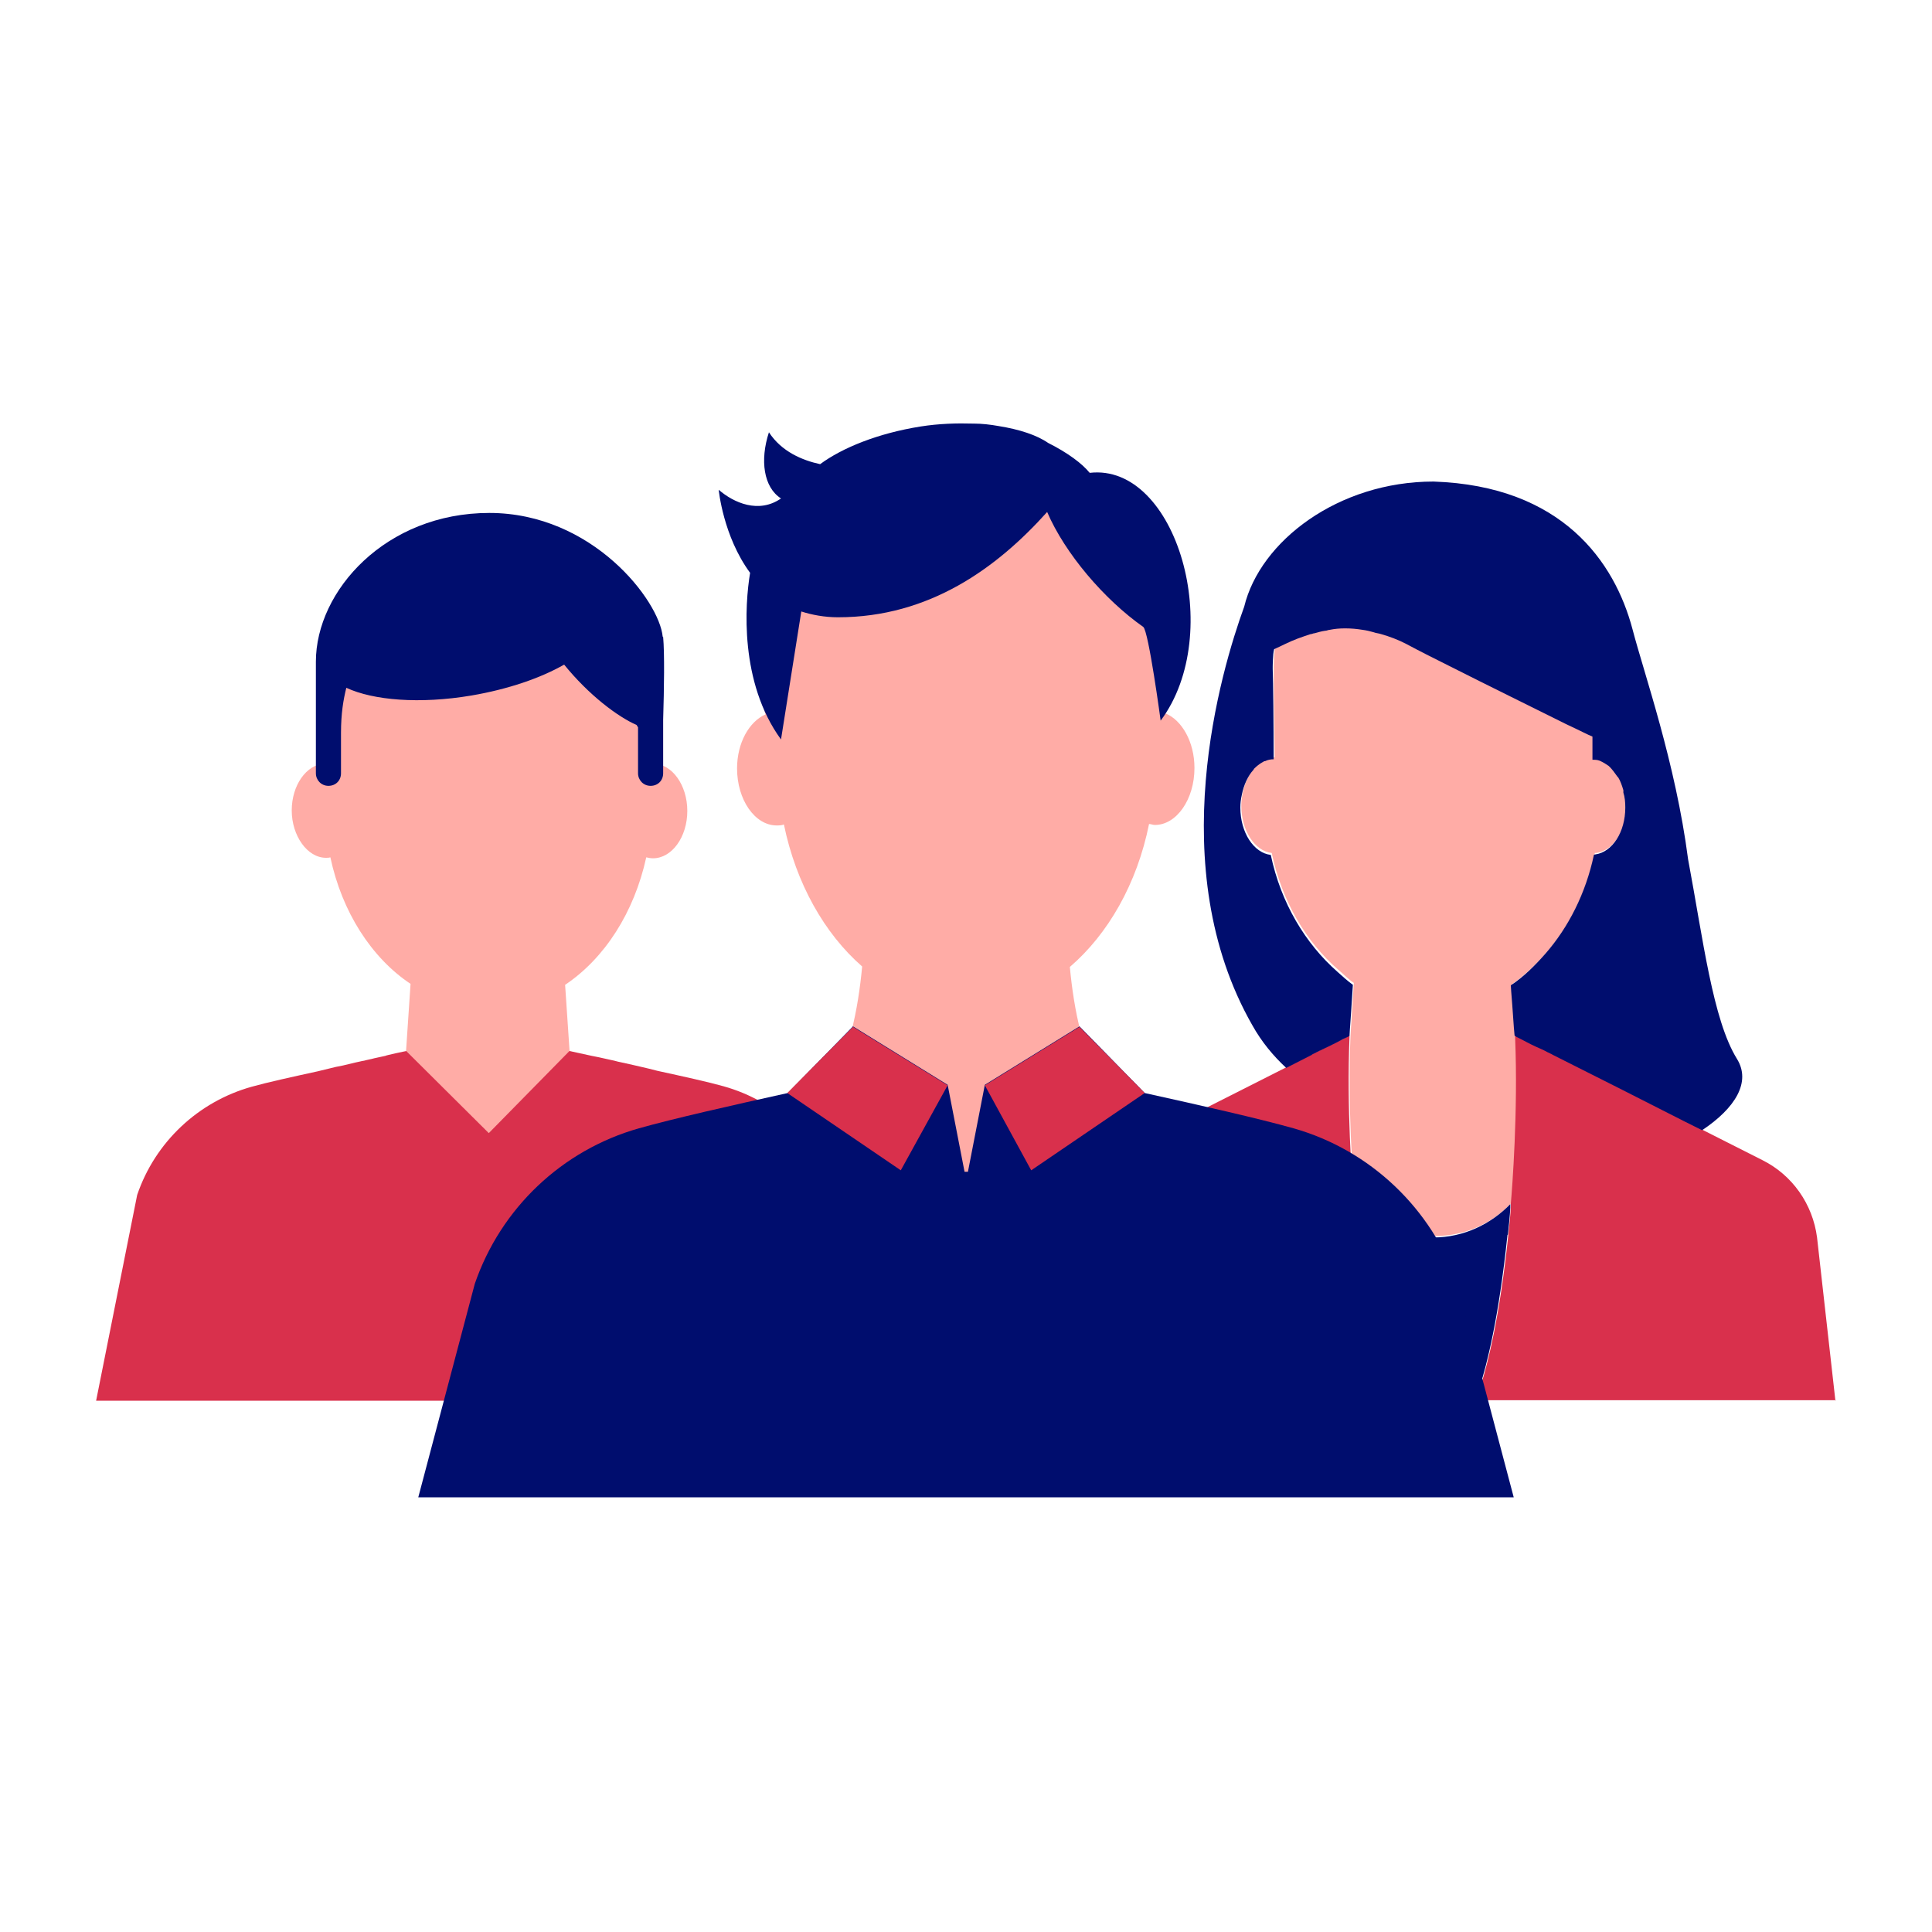 <?xml version="1.0" encoding="UTF-8"?><svg xmlns="http://www.w3.org/2000/svg" viewBox="0 0 40 40" focusable="false" aria-hidden="true"><g id="uuid-03ab7c27-64ff-4777-889b-f2a612047e1c"><rect width="40" height="40" fill="none"/></g><g id="uuid-c61ca647-a5a6-4716-b072-507b2383559f"><g><g><polygon points="25.71 16.44 25.71 16.44 25.71 16.43 25.71 16.44" fill="none"/><path d="M33.63,16.39s0,0,0,0c0-.01,0-.03,0-.04h0s0,.03,0,.04c0,0,0,0,0,0Z" fill="none"/><path d="M25.95,15.92s0-.01,.01-.01c0,0,0,0-.01,.01Z" fill="none"/><path d="M33.51,16.08s0-.02-.01-.02c0,0,0,0,0,0s0,0,0,0c0,0,0,.02,.01,.02h0Z" fill="none"/><path d="M27.84,12.98c-.11,0-.21,.01-.31,.03h0c.1-.02,.2-.03,.31-.03,0,0,0,0,0,0Z" fill="none"/><path d="M28.21,13.01c-.12-.02-.24-.03-.35-.02h0c.11,0,.23,0,.35,.02h0Z" fill="none"/><path d="M27.43,13.03c-.07,.01-.14,.03-.21,.05h0c.07-.02,.14-.04,.21-.05,0,0,0,0,0,0Z" fill="none"/><path d="M33.32,15.85s0,0,.01,0c0,0,0,0-.01,0Z" fill="none"/><path d="M27.13,13.11c-.09,.03-.17,.06-.25,.09h0c.08-.03,.17-.06,.25-.09,0,0,0,0,0,0Z" fill="none"/><path d="M26.14,15.77s.02,0,.03-.01c-.01,0-.02,0-.03,.01Z" fill="none"/><path d="M28.6,13.09c-.05-.02-.11-.03-.16-.04,.05,.01,.11,.02,.16,.04,0,0,0,0,0,0Z" fill="none"/><polygon points="33.12 15.73 33.12 15.73 33.12 15.73 33.12 15.73 33.12 15.73" fill="none"/></g><g><path d="M27.94,21.43s0,.03,0,.05l.03-.5c-.02,.25-.03,.47-.03,.44Z" fill="none"/><path d="M27.54,21.65c-.14,.07-.28,.14-.35,.17,.06-.03,.2-.1,.35-.17Z" fill="none"/><path d="M26.32,17.68s0,0,0,0c.22,1,.72,1.84,1.38,2.42-.66-.58-1.16-1.42-1.38-2.42Z" fill="none"/><path d="M32.02,19.73c.47-.55,.83-1.24,1-2.04,.01,0,.02,0,.03-.01,0,0-.02,0-.03,0-.17,.81-.53,1.51-1,2.06Z" fill="none"/><path d="M31.91,21.71c-.13-.06-.29-.14-.41-.2,.11,.06,.27,.14,.41,.2Z" fill="none"/><path d="M27.9,21.46s-.13,.07-.22,.11c.09-.05,.17-.09,.22-.11Z" fill="none"/><path d="M31.37,21.51s0-.05,0-.08c0,.06-.02-.32-.05-.63l.05,.72Z" fill="none"/><path d="M31.3,20.38c.26-.18,.5-.41,.72-.66,.47-.55,.83-1.25,1-2.06,0,0,.02,0,.03,0,.35-.05,.62-.46,.62-.97,0-.11-.02-.21-.04-.31,0-.02,0-.03,0-.05-.03-.09-.06-.18-.11-.27,0,0-.01-.02-.02-.02-.05-.08-.1-.15-.16-.2,0,0,0,0-.01-.01-.06-.05-.13-.09-.19-.11h0s-.09-.03-.15-.03v-.48c-.07-.03-.27-.13-.55-.26-.6-.3-1.58-.78-2.47-1.23-.29-.15-.57-.29-.82-.42-.19-.1-.36-.16-.53-.21-.06-.02-.11-.03-.16-.04-.08-.02-.16-.04-.23-.05-.12-.02-.24-.03-.35-.03,0,0-.01,0-.02,0-.11,0-.21,.01-.31,.03-.03,0-.06,.02-.1,.02-.07,.02-.14,.03-.21,.05-.03,0-.06,.02-.09,.02-.09,.03-.17,.06-.26,.09-.19,.08-.35,.16-.49,.22-.02,.1-.03,.37-.03,.4,0,.28,.01,1.19,.02,1.88h0c-.06,0-.12,.01-.18,.04,0,0-.02,0-.02,0-.01,0-.02,.01-.03,.02-.06,.03-.12,.08-.18,.14,0,0,0,.01-.01,.02-.11,.13-.2,.31-.24,.51h0c-.02,.09-.03,.18-.03,.27,0,.52,.28,.94,.63,.98,0,0,0,0,0,0,0,0,0,0,0,0,.21,1,.71,1.84,1.38,2.42,.11,.09,.21,.2,.32,.27,0,0-.02,.32-.04,.61l-.03,.5c-.06,1.44,.05,2.94,.09,3.38,.4,.46,.99,.75,1.66,.75,.64,0,1.19-.27,1.59-.69,.03-.34,.15-1.91,.09-3.41l-.05-.72c-.02-.22-.03-.41-.03-.41Z" fill="#ffaca6"/><path d="M31.22,25.56c.02-.19,.04-.38,.05-.56,0,0,0-.03,0-.07-.4,.41-.96,.69-1.59,.69-.67,0-1.26-.3-1.66-.75,0,.08,.01,.14,.01,.14,.01,.18,.03,.37,.05,.56,.26,2.52,.52,3.13,.52,3.13h2.04c.14-.44,.39-1.4,.57-3.13Z" fill="#000d6e"/><path d="M28.04,25s0-.06-.01-.14c-.04-.44-.15-1.94-.09-3.38,0-.02,0-.03,0-.05,0,0-.02,.02-.04,.03-.05,.03-.13,.07-.22,.11-.05,.02-.09,.05-.14,.07-.14,.07-.28,.14-.35,.17-.02,0-.03,.02-.03,.02l-4.33,2.19c-.62,.31-1.04,.91-1.13,1.6l-.38,3.07h7.3s-.26-.6-.52-3.13c-.02-.19-.04-.38-.05-.56Z" fill="#d9304c"/><path d="M38,29l-.38-3.38c-.09-.69-.51-1.29-1.13-1.6l-4.33-2.19s-.05-.02-.12-.06c-.04-.02-.08-.04-.12-.06-.13-.06-.29-.14-.41-.2-.07-.04-.13-.07-.14-.08,0,.03,0,.05,0,.08,.06,1.5-.06,3.07-.09,3.41,0,.04,0,.07,0,.07-.01,.18-.03,.37-.05,.56-.18,1.73-.43,2.68-.57,3.13-.07,.2-.11,.31-.11,.31h7.46Z" fill="#d9304c"/><path d="M27.54,21.65s.1-.05,.14-.07c.09-.05,.17-.09,.22-.11,.02-.01,.04-.02,.04-.03,0,.03,.01-.2,.03-.44,.02-.29,.04-.61,.04-.61-.11-.08-.22-.18-.32-.27-.66-.58-1.17-1.42-1.38-2.42,0,0,0,0,0,0-.35-.04-.63-.46-.63-.98,0-.09,.01-.17,.03-.26h0c.04-.21,.13-.4,.24-.52,0,0,.01-.01,.01-.02,.06-.06,.11-.1,.18-.14,.01,0,.02-.01,.03-.02,0,0,.02,0,.02,0,.06-.03,.12-.04,.18-.04h0c0-.69-.01-1.6-.02-1.88,0-.03,0-.3,.03-.4,.14-.06,.3-.15,.49-.22,.08-.03,.17-.06,.26-.09,.03,0,.06-.02,.09-.02,.07-.02,.14-.04,.21-.05,.04,0,.07-.02,.1-.02,.1-.02,.2-.03,.31-.03,0,0,.01,0,.02,0,.11,0,.23,.01,.35,.03,.08,.01,.16,.03,.23,.05,.05,.02,.1,.02,.16,.04,.17,.05,.34,.11,.53,.21,.26,.14,.54,.28,.82,.42,.89,.45,1.87,.93,2.47,1.23,.28,.13,.47,.23,.55,.26v.48c.05,0,.1,0,.15,.02h0c.07,.03,.13,.07,.19,.11,0,0,0,.01,.01,.01,.06,.06,.11,.13,.16,.2,0,0,.01,.02,.02,.02,.05,.08,.08,.17,.11,.27,0,.02,0,.03,0,.05,.03,.09,.04,.2,.04,.31,0,.51-.27,.92-.62,.97,0,0-.02,0-.03,.01-.17,.8-.53,1.5-1,2.04-.22,.25-.45,.48-.72,.66,0,0,.01,.19,.03,.41,.02,.32,.05,.69,.05,.63,0,.01,.06,.04,.14,.08,.11,.06,.27,.14,.41,.2,.04,.02,.09,.04,.12,.06,.07,.03,.12,.06,.12,.06l1.41,.71h0s1.3,.66,1.3,.66l.38,.19c.69-.46,1.02-1,.72-1.48-.5-.81-.7-2.48-1.01-4.13-.26-2-.91-3.84-1.15-4.76-.37-1.4-1.46-2.97-4.12-3.06-1.97,0-3.59,1.23-3.92,2.59-.48,1.32-1.7,5.4,.17,8.67,.19,.34,.43,.63,.7,.88l.51-.26s.01,0,.03-.02c.06-.03,.2-.1,.35-.17Z" fill="#000d6e"/></g><path d="M13.52,15.8s-.01,0-.02,0c0-.32,0-.64,0-.95,0-.67,.05-1.33-.3-1.93-.02-.03-.04-.06-.05-.09-.02-.03-.04-.06-.06-.08-.56-.86-1.67-1.55-2.99-1.56-.89,0-1.78,.34-2.45,.93-.34,.3-.62,.68-.78,1.11-.15,.39-.15,.77-.15,1.18,0,.47,0,.93,0,1.4-.38,.02-.68,.45-.68,.97s.32,.98,.71,.98c.03,0,.06,0,.09-.01,.24,1.13,.85,2.08,1.66,2.62l-.27,4.03s.68,.7,1.87,.7,1.91-.7,1.87-.7l-.27-4.01c.82-.55,1.43-1.5,1.68-2.64,.04,.01,.09,.02,.14,.02,.39,0,.71-.44,.71-.98s-.32-.98-.71-.98Z" fill="#ffaca6"/><path d="M17.35,24.73c-.37-1.09-1.26-1.93-2.37-2.24-.32-.09-.82-.2-1.37-.32-.11-.03-.24-.06-.37-.09-.04-.01-.09-.02-.13-.03-.09-.02-.18-.04-.27-.06-.06-.01-.11-.03-.17-.04-.09-.02-.18-.04-.27-.06-.05-.01-.1-.02-.15-.03,0,0-.46-.1-.46-.1l-1.67,1.7-1.71-1.7s-.43,.09-.43,.1c-.08,.02-.15,.03-.23,.05-.07,.02-.14,.03-.21,.05-.07,.01-.13,.03-.19,.04-.09,.02-.17,.04-.25,.06-.05,.01-.1,.02-.15,.03-.13,.03-.25,.06-.37,.09-.55,.12-1.05,.23-1.37,.32-1.11,.31-2,1.15-2.37,2.24l-.85,4.26H18.21l-.87-4.26Z" fill="#d9304c"/><path d="M13.72,13.18c-.07-.74-1.45-2.56-3.59-2.56s-3.59,1.61-3.59,3.08v2.31c0,.14,.11,.26,.26,.26s.26-.11,.26-.26v-.84c0-.4,.05-.69,.11-.93,.56,.26,1.52,.34,2.59,.16,.76-.13,1.43-.36,1.92-.64,.51,.63,1.11,1.08,1.5,1.25,.01,.02,.02,.03,.03,.05,0,.04,0,.07,0,.11v.84c0,.14,.11,.26,.26,.26s.26-.11,.26-.26v-1.11c.02-.66,.03-1.37,0-1.71Z" fill="#000d6e"/><path d="M22.99,22.5h.01s-.19-.19-.19-.19c-.37-.36-.58-1.42-.66-2.29,.79-.68,1.39-1.72,1.64-2.96,.04,0,.08,.02,.12,.02,.45,0,.82-.53,.82-1.18,0-.54-.26-.99-.6-1.13,.05-.17,.1-.35,.12-.53,.04-.11,.06-.26,.07-.45,.03-.41,.02-.94-.03-1.33-.02-.13-.04-.24-.05-.34-.21-.92-1.74-3.27-4.3-3.27s-4.25,2.01-4.28,3.86h0c-.06,.49-.07,1.3,.19,2.08-.34,.15-.59,.59-.59,1.12,0,.65,.37,1.18,.82,1.18,.05,0,.1,0,.15-.02,.25,1.22,.84,2.26,1.62,2.94-.08,.87-.29,1.94-.67,2.31l-.19,.19h0c-1.21,.56-2,1.44-2,2.44,0,1.68,2.24,3.05,5,3.05s5-1.37,5-3.05c0-1-.79-1.88-2.01-2.44Zm.45-8.57s0,0,0,0c0,0,0,0,0,0,0,0,0,0,0,0Z" fill="#ffaca6"/><path d="M30.18,26.58c-.54-1.56-1.81-2.77-3.4-3.22-.71-.2-1.9-.47-3.08-.73h0s-1.35-1.38-1.35-1.38l-1.96,1.21-.35,1.8s-.02,0-.04,0c-.01,0-.02,0-.03,0l-.35-1.8-1.96-1.21-1.35,1.38c-1.18,.26-2.37,.53-3.08,.73-1.59,.45-2.86,1.65-3.4,3.22l-1.17,4.42H31.34l-1.17-4.42Z" fill="#000d6e"/><path d="M22.56,9.79c-.15-.19-.46-.42-.86-.62-.23-.16-.59-.28-1.03-.35-.17-.03-.34-.05-.51-.05,0,0,0,0-.01,0-.34-.01-.71,0-1.09,.06-.88,.14-1.62,.44-2.08,.78-.37-.08-.8-.26-1.06-.66-.19,.58-.11,1.14,.25,1.37-.46,.32-.98,.09-1.29-.18,0,0,.09,.96,.65,1.72-.11,.66-.22,2.27,.64,3.45l.42-2.65c.22,.07,.48,.12,.76,.12,1.89,0,3.29-1.02,4.33-2.18,.37,.86,1.18,1.81,1.99,2.38,.11,.08,.36,1.94,.36,1.94,1.35-1.81,.33-5.34-1.47-5.13Z" fill="#000d6e"/><polygon points="20.39 22.47 21.35 24.23 23.7 22.63 22.35 21.26 20.39 22.47" fill="#d9304c"/><polygon points="19.62 22.47 18.65 24.23 16.3 22.63 17.66 21.26 19.62 22.47" fill="#d9304c"/></g></g></svg>